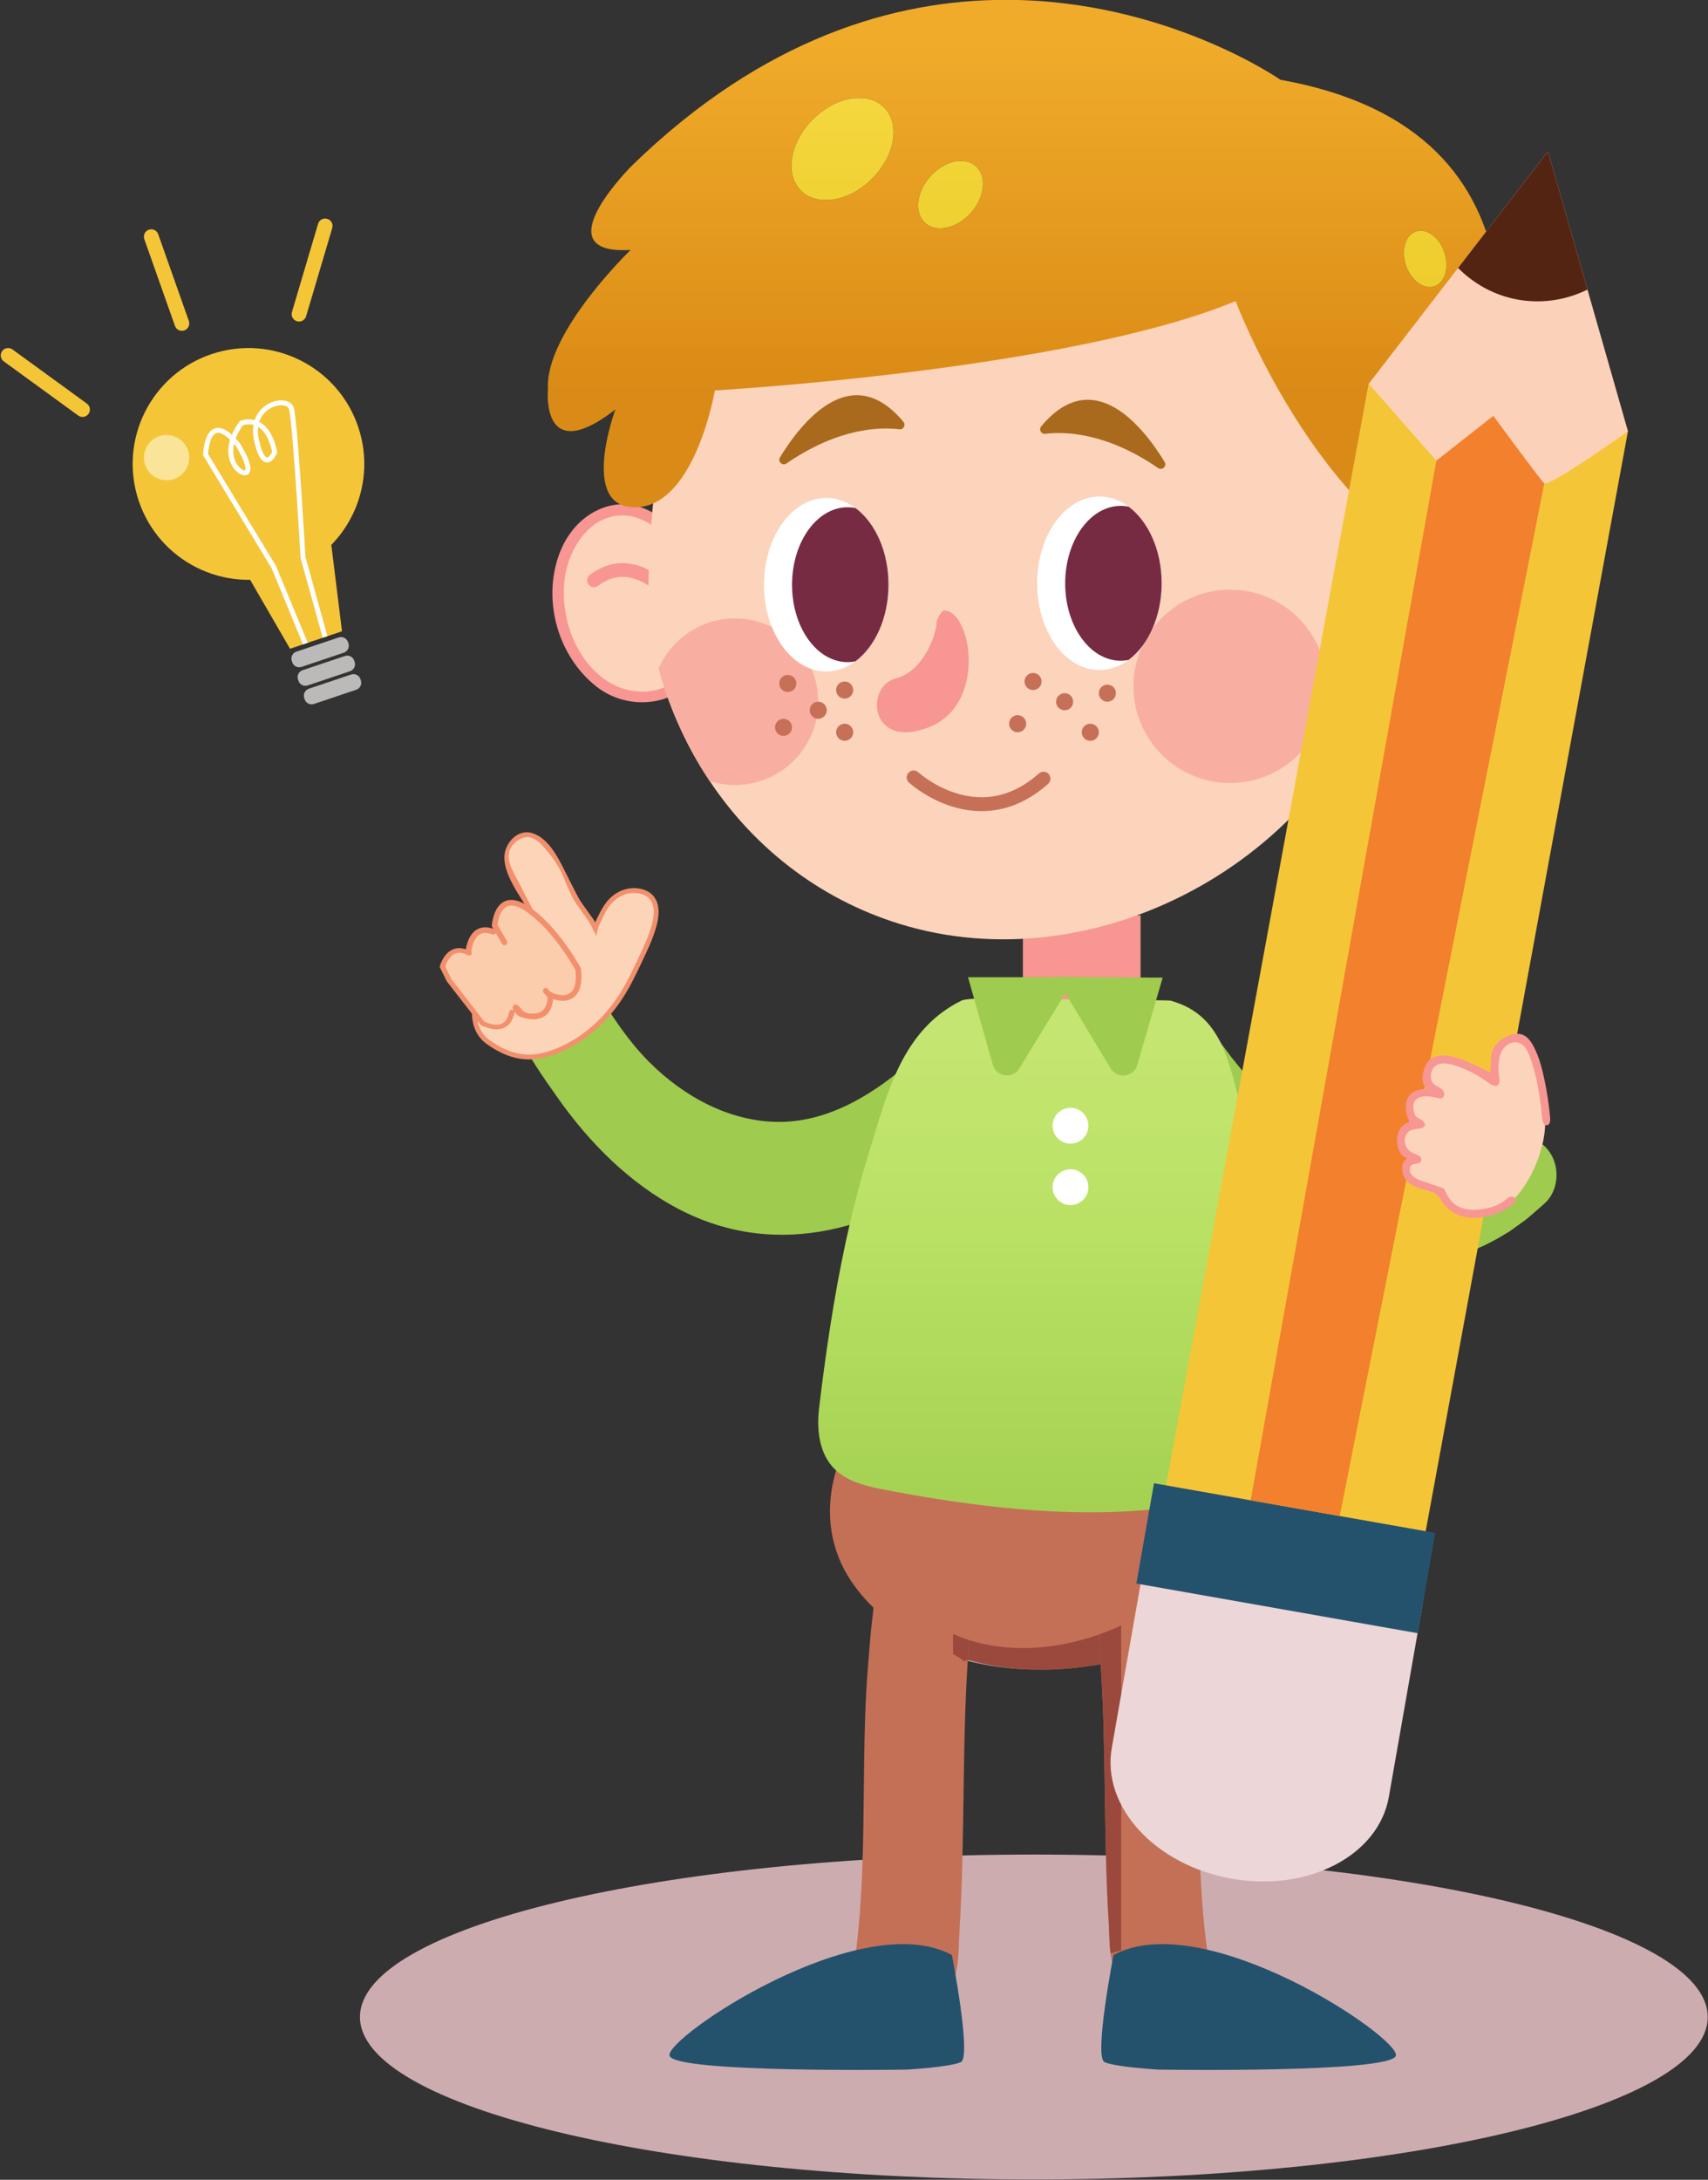 <?xml version="1.0" encoding="UTF-8"?><svg xmlns="http://www.w3.org/2000/svg" xmlns:xlink="http://www.w3.org/1999/xlink" height="451.9" preserveAspectRatio="xMidYMid meet" version="1.0" viewBox="122.8 74.1 354.3 451.9" width="354.3" zoomAndPan="magnify"><rect x="122.8" y="74.1" width="354.3" height="451.9" fill="#333333" stroke="none"/><defs><clipPath id="a"><path d="M 236 74 L 435 74 L 435 188 L 236 188 Z M 236 74"/></clipPath><clipPath id="b"><path d="M 408.652 187.125 C 408.547 184.238 408.574 181.82 408.574 181.82 C 389.473 164.141 379.109 136.523 379.109 136.523 C 344.398 150.898 271.09 155.039 271.09 155.039 C 271.09 155.039 267.062 178.754 254.898 179.262 C 254.754 179.266 254.609 179.27 254.469 179.27 C 242.922 179.27 250.453 158.984 250.453 158.984 C 246.219 162.273 243.25 163.473 241.176 163.473 C 235.566 163.473 236.469 154.707 236.469 154.707 C 235.828 143.035 253.629 125.906 253.629 125.906 C 253.059 125.945 252.523 125.961 252.023 125.961 C 236.211 125.961 253.922 108.402 253.922 108.402 C 281.156 81.91 308.527 74.066 331.41 74.066 C 364.656 74.066 388.41 90.641 388.41 90.641 C 447.887 101.246 435.707 154.988 425.695 181.586 C 424.758 181.453 423.797 181.379 422.812 181.379 C 417.637 181.379 412.566 183.574 408.652 187.125 M 417.492 121.926 C 417.086 121.926 416.684 122.004 416.297 122.172 C 414.156 123.09 413.383 126.344 414.562 129.434 C 415.527 131.969 417.512 133.605 419.371 133.605 C 419.781 133.605 420.184 133.527 420.57 133.363 C 422.707 132.441 423.484 129.191 422.305 126.102 C 421.34 123.566 419.355 121.926 417.492 121.926 M 322.148 107.461 C 320.176 107.461 317.922 108.461 316.094 110.344 C 313.059 113.469 312.344 117.84 314.492 120.109 C 315.344 121.008 316.523 121.441 317.82 121.441 C 319.793 121.441 322.047 120.441 323.875 118.559 C 326.91 115.434 327.629 111.062 325.477 108.793 C 324.625 107.895 323.445 107.461 322.148 107.461 M 301.016 94.402 C 298.102 94.402 294.773 95.742 291.957 98.324 C 286.996 102.863 285.484 109.531 288.578 113.215 C 289.918 114.805 291.895 115.578 294.109 115.578 C 297.023 115.578 300.348 114.238 303.164 111.66 C 308.125 107.117 309.637 100.449 306.543 96.77 C 305.207 95.176 303.23 94.402 301.016 94.402"/></clipPath><clipPath id="c"><path d="M 408.652 187.125 C 408.547 184.238 408.574 181.82 408.574 181.82 C 389.473 164.141 379.109 136.523 379.109 136.523 C 344.398 150.898 271.09 155.039 271.09 155.039 C 271.09 155.039 267.062 178.754 254.898 179.262 C 254.754 179.266 254.609 179.27 254.469 179.27 C 242.922 179.27 250.453 158.984 250.453 158.984 C 246.219 162.273 243.25 163.473 241.176 163.473 C 235.566 163.473 236.469 154.707 236.469 154.707 C 235.828 143.035 253.629 125.906 253.629 125.906 C 253.059 125.945 252.523 125.961 252.023 125.961 C 236.211 125.961 253.922 108.402 253.922 108.402 C 281.156 81.91 308.527 74.066 331.41 74.066 C 364.656 74.066 388.41 90.641 388.41 90.641 C 447.887 101.246 435.707 154.988 425.695 181.586 C 424.758 181.453 423.797 181.379 422.812 181.379 C 417.637 181.379 412.566 183.574 408.652 187.125 M 417.492 121.926 C 417.086 121.926 416.684 122.004 416.297 122.172 C 414.156 123.09 413.383 126.344 414.562 129.434 C 415.527 131.969 417.512 133.605 419.371 133.605 C 419.781 133.605 420.184 133.527 420.57 133.363 C 422.707 132.441 423.484 129.191 422.305 126.102 C 421.34 123.566 419.355 121.926 417.492 121.926 M 322.148 107.461 C 320.176 107.461 317.922 108.461 316.094 110.344 C 313.059 113.469 312.344 117.84 314.492 120.109 C 315.344 121.008 316.523 121.441 317.82 121.441 C 319.793 121.441 322.047 120.441 323.875 118.559 C 326.91 115.434 327.629 111.062 325.477 108.793 C 324.625 107.895 323.445 107.461 322.148 107.461 M 301.016 94.402 C 298.102 94.402 294.773 95.742 291.957 98.324 C 286.996 102.863 285.484 109.531 288.578 113.215 C 289.918 114.805 291.895 115.578 294.109 115.578 C 297.023 115.578 300.348 114.238 303.164 111.66 C 308.125 107.117 309.637 100.449 306.543 96.77 C 305.207 95.176 303.23 94.402 301.016 94.402"/></clipPath><clipPath id="e"><path d="M 286 94 L 309 94 L 309 116 L 286 116 Z M 286 94"/></clipPath><clipPath id="f"><path d="M 294.109 115.578 C 291.895 115.578 289.918 114.805 288.578 113.215 C 285.484 109.531 286.996 102.863 291.957 98.324 C 294.773 95.742 298.102 94.402 301.016 94.402 C 303.23 94.402 305.207 95.176 306.543 96.77 C 309.637 100.449 308.125 107.117 303.164 111.66 C 300.348 114.238 297.023 115.578 294.109 115.578"/></clipPath><clipPath id="g"><path d="M 294.109 115.578 C 291.895 115.578 289.918 114.805 288.578 113.215 C 285.484 109.531 286.996 102.863 291.957 98.324 C 294.773 95.742 298.102 94.402 301.016 94.402 C 303.23 94.402 305.207 95.176 306.543 96.77 C 309.637 100.449 308.125 107.117 303.164 111.66 C 300.348 114.238 297.023 115.578 294.109 115.578"/></clipPath><clipPath id="i"><path d="M 313 107 L 327 107 L 327 122 L 313 122 Z M 313 107"/></clipPath><clipPath id="j"><path d="M 317.82 121.441 C 316.523 121.441 315.344 121.008 314.492 120.109 C 312.344 117.84 313.059 113.469 316.094 110.344 C 317.922 108.461 320.176 107.461 322.148 107.461 C 323.445 107.461 324.625 107.895 325.477 108.793 C 327.629 111.062 326.91 115.434 323.875 118.559 C 322.047 120.441 319.793 121.441 317.82 121.441"/></clipPath><clipPath id="k"><path d="M 317.82 121.441 C 316.523 121.441 315.344 121.008 314.492 120.109 C 312.344 117.84 313.059 113.469 316.094 110.344 C 317.922 108.461 320.176 107.461 322.148 107.461 C 323.445 107.461 324.625 107.895 325.477 108.793 C 327.629 111.062 326.91 115.434 323.875 118.559 C 322.047 120.441 319.793 121.441 317.82 121.441"/></clipPath><clipPath id="m"><path d="M 414 121 L 423 121 L 423 134 L 414 134 Z M 414 121"/></clipPath><clipPath id="n"><path d="M 419.371 133.605 C 417.512 133.605 415.527 131.969 414.562 129.434 C 413.383 126.344 414.156 123.09 416.297 122.172 C 416.684 122.004 417.086 121.926 417.492 121.926 C 419.355 121.926 421.34 123.566 422.305 126.102 C 423.484 129.191 422.707 132.441 420.57 133.363 C 420.184 133.527 419.781 133.605 419.371 133.605"/></clipPath><clipPath id="o"><path d="M 419.371 133.605 C 417.512 133.605 415.527 131.969 414.562 129.434 C 413.383 126.344 414.156 123.09 416.297 122.172 C 416.684 122.004 417.086 121.926 417.492 121.926 C 419.355 121.926 421.34 123.566 422.305 126.102 C 423.484 129.191 422.707 132.441 420.57 133.363 C 420.184 133.527 419.781 133.605 419.371 133.605"/></clipPath><clipPath id="q"><path d="M 292 281 L 401 281 L 401 388 L 292 388 Z M 292 281"/></clipPath><clipPath id="r"><path d="M 394.777 377.457 C 368.902 391.801 334.594 388.328 306.605 383.004 C 302.773 382.273 298.711 381.387 295.977 378.703 C 292.688 375.48 292.172 370.465 292.711 365.98 C 293.375 360.441 294.113 354.898 294.969 349.375 C 296.824 337.434 299.242 325.578 302.758 313.984 C 302.887 313.539 303.023 313.109 303.16 312.668 C 306.832 300.848 309.887 287.598 322.25 281.539 C 323.883 280.738 335.617 281.172 338.07 281.227 C 341.043 281.289 365.145 281.43 365.586 281.539 C 377.566 284.816 377.734 296.492 381.344 307.293 C 382.684 311.309 383.691 315.414 384.562 319.555 C 387.016 331.141 388.465 342.973 393.578 353.816 C 394.168 355.066 394.867 356.324 395.605 357.578 C 398.27 362.164 401.316 366.746 400.496 370.918 C 400.043 373.246 398.387 375.457 394.777 377.457 Z M 394.777 377.457"/></clipPath><clipPath id="s"><path d="M 394.777 377.457 C 368.902 391.801 334.594 388.328 306.605 383.004 C 302.773 382.273 298.711 381.387 295.977 378.703 C 292.688 375.48 292.172 370.465 292.711 365.98 C 293.375 360.441 294.113 354.898 294.969 349.375 C 296.824 337.434 299.242 325.578 302.758 313.984 C 302.887 313.539 303.023 313.109 303.16 312.668 C 306.832 300.848 309.887 287.598 322.25 281.539 C 323.883 280.738 335.617 281.172 338.07 281.227 C 341.043 281.289 365.145 281.43 365.586 281.539 C 377.566 284.816 377.734 296.492 381.344 307.293 C 382.684 311.309 383.691 315.414 384.562 319.555 C 387.016 331.141 388.465 342.973 393.578 353.816 C 394.168 355.066 394.867 356.324 395.605 357.578 C 398.27 362.164 401.316 366.746 400.496 370.918 C 400.043 373.246 398.387 375.457 394.777 377.457"/></clipPath><linearGradient gradientTransform="rotate(90 131.552 203.669) scale(81.662)" gradientUnits="userSpaceOnUse" id="d" x1=".024" x2="1.408" xlink:actuate="onLoad" xlink:show="other" xlink:type="simple" xmlns:xlink="http://www.w3.org/1999/xlink" y1="0" y2="0"><stop offset="0" stop-color="#f0ab2a"/><stop offset=".063" stop-color="#f0ab2a"/><stop offset=".07" stop-color="#f0ab2a"/><stop offset=".078" stop-color="#f0ab29"/><stop offset=".094" stop-color="#f0aa29"/><stop offset=".109" stop-color="#efaa29"/><stop offset=".125" stop-color="#efa928"/><stop offset=".133" stop-color="#eea828"/><stop offset=".141" stop-color="#eea828"/><stop offset=".148" stop-color="#eda728"/><stop offset=".156" stop-color="#eda727"/><stop offset=".164" stop-color="#eda727"/><stop offset=".172" stop-color="#eda627"/><stop offset=".188" stop-color="#eca527"/><stop offset=".195" stop-color="#eca526"/><stop offset=".203" stop-color="#eca526"/><stop offset=".219" stop-color="#eca425"/><stop offset=".227" stop-color="#eba425"/><stop offset=".234" stop-color="#eba325"/><stop offset=".242" stop-color="#eba324"/><stop offset=".25" stop-color="#eaa224"/><stop offset=".266" stop-color="#eaa224"/><stop offset=".273" stop-color="#e9a123"/><stop offset=".281" stop-color="#e9a123"/><stop offset=".289" stop-color="#e9a123"/><stop offset=".297" stop-color="#e8a023"/><stop offset=".313" stop-color="#e89f22"/><stop offset=".32" stop-color="#e89f22"/><stop offset=".328" stop-color="#e79e22"/><stop offset=".344" stop-color="#e79e21"/><stop offset=".359" stop-color="#e79d21"/><stop offset=".367" stop-color="#e69c20"/><stop offset=".375" stop-color="#e69c20"/><stop offset=".391" stop-color="#e69b20"/><stop offset=".398" stop-color="#e59b20"/><stop offset=".406" stop-color="#e59a20"/><stop offset=".414" stop-color="#e59a20"/><stop offset=".422" stop-color="#e4991f"/><stop offset=".43" stop-color="#e4991f"/><stop offset=".438" stop-color="#e4991e"/><stop offset=".445" stop-color="#e4981e"/><stop offset=".453" stop-color="#e3981e"/><stop offset=".461" stop-color="#e3971e"/><stop offset=".469" stop-color="#e3971d"/><stop offset=".477" stop-color="#e3971d"/><stop offset=".484" stop-color="#e3961d"/><stop offset=".492" stop-color="#e3961c"/><stop offset=".5" stop-color="#e2961c"/><stop offset=".508" stop-color="#e2961c"/><stop offset=".516" stop-color="#e2951b"/><stop offset=".531" stop-color="#e2951b"/><stop offset=".539" stop-color="#e1941b"/><stop offset=".547" stop-color="#e1931b"/><stop offset=".563" stop-color="#e0931a"/><stop offset=".57" stop-color="#e0921a"/><stop offset=".578" stop-color="#e0921a"/><stop offset=".594" stop-color="#df9119"/><stop offset=".602" stop-color="#df9119"/><stop offset=".609" stop-color="#df9018"/><stop offset=".617" stop-color="#de9018"/><stop offset=".625" stop-color="#de9018"/><stop offset=".633" stop-color="#dd8f17"/><stop offset=".641" stop-color="#dd8e17"/><stop offset=".648" stop-color="#dc8d17"/><stop offset=".656" stop-color="#dc8d17"/><stop offset=".672" stop-color="#db8d17"/><stop offset=".68" stop-color="#db8c17"/><stop offset=".688" stop-color="#db8c17"/><stop offset=".703" stop-color="#db8b17"/><stop offset=".719" stop-color="#da8b17"/><stop offset=".75" stop-color="#da8b17"/><stop offset="1" stop-color="#da8b17"/></linearGradient><linearGradient gradientTransform="rotate(90 131.552 203.669) scale(81.662)" gradientUnits="userSpaceOnUse" id="h" x1=".273" x2=".532" xlink:actuate="onLoad" xlink:show="other" xlink:type="simple" xmlns:xlink="http://www.w3.org/1999/xlink" y1="0" y2="0"><stop offset="0" stop-color="#f4d73e"/><stop offset=".063" stop-color="#f4d73d"/><stop offset=".125" stop-color="#f4d63d"/><stop offset=".141" stop-color="#f3d63c"/><stop offset=".156" stop-color="#f3d63c"/><stop offset=".188" stop-color="#f3d63b"/><stop offset=".25" stop-color="#f3d63b"/><stop offset=".313" stop-color="#f3d63b"/><stop offset=".328" stop-color="#f3d53b"/><stop offset=".344" stop-color="#f3d53a"/><stop offset=".375" stop-color="#f3d43a"/><stop offset=".391" stop-color="#f3d43a"/><stop offset=".406" stop-color="#f3d43a"/><stop offset=".438" stop-color="#f3d439"/><stop offset=".5" stop-color="#f2d439"/><stop offset=".531" stop-color="#f2d439"/><stop offset=".547" stop-color="#f2d439"/><stop offset=".563" stop-color="#f2d439"/><stop offset=".625" stop-color="#f2d338"/><stop offset=".656" stop-color="#f2d338"/><stop offset=".672" stop-color="#f2d337"/><stop offset=".688" stop-color="#f2d336"/><stop offset=".75" stop-color="#f2d335"/><stop offset=".766" stop-color="#f2d335"/><stop offset=".781" stop-color="#f1d335"/><stop offset=".813" stop-color="#f1d235"/><stop offset=".828" stop-color="#f1d235"/><stop offset=".844" stop-color="#f0d235"/><stop offset=".875" stop-color="#f0d234"/><stop offset=".938" stop-color="#f0d233"/><stop offset=".953" stop-color="#f0d233"/><stop offset=".969" stop-color="#f0d232"/><stop offset=".984" stop-color="#f0d232"/><stop offset="1" stop-color="#f0d132"/></linearGradient><linearGradient gradientTransform="rotate(90 131.552 203.669) scale(81.662)" gradientUnits="userSpaceOnUse" id="l" x1=".433" x2=".604" xlink:actuate="onLoad" xlink:show="other" xlink:type="simple" xmlns:xlink="http://www.w3.org/1999/xlink" y1="0" y2="0"><stop offset="0" stop-color="#f2d338"/><stop offset=".063" stop-color="#f2d338"/><stop offset=".078" stop-color="#f2d337"/><stop offset=".094" stop-color="#f2d336"/><stop offset=".125" stop-color="#f2d336"/><stop offset=".188" stop-color="#f2d335"/><stop offset=".219" stop-color="#f2d335"/><stop offset=".25" stop-color="#f1d335"/><stop offset=".313" stop-color="#f1d235"/><stop offset=".344" stop-color="#f0d235"/><stop offset=".375" stop-color="#f0d234"/><stop offset=".438" stop-color="#f0d234"/><stop offset=".469" stop-color="#f0d234"/><stop offset=".5" stop-color="#f0d233"/><stop offset=".563" stop-color="#f0d232"/><stop offset=".594" stop-color="#f0d132"/><stop offset=".625" stop-color="#f1d132"/><stop offset=".688" stop-color="#f1d032"/><stop offset=".719" stop-color="#f0d132"/><stop offset=".75" stop-color="#f0d132"/><stop offset=".875" stop-color="#efd132"/><stop offset=".906" stop-color="#efd032"/><stop offset=".938" stop-color="#f0d032"/><stop offset=".953" stop-color="#f0cf32"/><stop offset=".969" stop-color="#f0cf31"/><stop offset=".984" stop-color="#f0cf31"/><stop offset="1" stop-color="#f0cf30"/></linearGradient><linearGradient gradientTransform="rotate(90 131.552 203.669) scale(81.662)" gradientUnits="userSpaceOnUse" id="p" x1=".61" x2=".753" xlink:actuate="onLoad" xlink:show="other" xlink:type="simple" xmlns:xlink="http://www.w3.org/1999/xlink" y1="0" y2="0"><stop offset="0" stop-color="#f0cf30"/><stop offset=".125" stop-color="#f0cf30"/><stop offset=".25" stop-color="#efcf2f"/><stop offset=".375" stop-color="#efce2f"/><stop offset=".5" stop-color="#efce2e"/><stop offset=".625" stop-color="#efce2e"/><stop offset=".75" stop-color="#efce2e"/><stop offset=".813" stop-color="#eecd2e"/><stop offset=".844" stop-color="#edcd2e"/><stop offset=".875" stop-color="#edcd2e"/><stop offset=".906" stop-color="#edcd2d"/><stop offset=".938" stop-color="#edcd2d"/><stop offset="1" stop-color="#edcd2c"/></linearGradient><linearGradient gradientTransform="rotate(90 36.226 310.354) scale(132.083)" gradientUnits="userSpaceOnUse" id="t" x1=".05" x2=".891" xlink:actuate="onLoad" xlink:show="other" xlink:type="simple" xmlns:xlink="http://www.w3.org/1999/xlink" y1="0" y2="0"><stop offset="0" stop-color="#c4e571"/><stop offset=".063" stop-color="#c4e571"/><stop offset=".094" stop-color="#c4e571"/><stop offset=".109" stop-color="#c4e570"/><stop offset=".125" stop-color="#c3e570"/><stop offset=".141" stop-color="#c3e570"/><stop offset=".156" stop-color="#c2e46f"/><stop offset=".172" stop-color="#c2e46e"/><stop offset=".188" stop-color="#c1e46d"/><stop offset=".203" stop-color="#c1e46d"/><stop offset=".219" stop-color="#c0e46c"/><stop offset=".234" stop-color="#c0e46c"/><stop offset=".25" stop-color="#bfe36b"/><stop offset=".266" stop-color="#bee36b"/><stop offset=".281" stop-color="#bee36a"/><stop offset=".297" stop-color="#bee369"/><stop offset=".313" stop-color="#bde368"/><stop offset=".344" stop-color="#bce267"/><stop offset=".359" stop-color="#bce267"/><stop offset=".375" stop-color="#bbe266"/><stop offset=".391" stop-color="#bbe265"/><stop offset=".406" stop-color="#bae165"/><stop offset=".422" stop-color="#bae164"/><stop offset=".438" stop-color="#b9e164"/><stop offset=".453" stop-color="#b9e163"/><stop offset=".469" stop-color="#b8e163"/><stop offset=".484" stop-color="#b7e062"/><stop offset=".5" stop-color="#b6e062"/><stop offset=".516" stop-color="#b6df61"/><stop offset=".531" stop-color="#b5df61"/><stop offset=".539" stop-color="#b4de60"/><stop offset=".547" stop-color="#b4de5f"/><stop offset=".563" stop-color="#b3dd5f"/><stop offset=".578" stop-color="#b2dd5e"/><stop offset=".594" stop-color="#b1dc5e"/><stop offset=".609" stop-color="#b1dc5e"/><stop offset=".625" stop-color="#b0db5d"/><stop offset=".641" stop-color="#b0db5c"/><stop offset=".656" stop-color="#b0db5b"/><stop offset=".688" stop-color="#afda5b"/><stop offset=".703" stop-color="#aed95a"/><stop offset=".719" stop-color="#add95a"/><stop offset=".734" stop-color="#add859"/><stop offset=".75" stop-color="#acd859"/><stop offset=".766" stop-color="#acd758"/><stop offset=".781" stop-color="#abd758"/><stop offset=".797" stop-color="#abd657"/><stop offset=".813" stop-color="#aad657"/><stop offset=".828" stop-color="#aad557"/><stop offset=".844" stop-color="#a9d556"/><stop offset=".859" stop-color="#a8d456"/><stop offset=".875" stop-color="#a7d455"/><stop offset=".891" stop-color="#a7d355"/><stop offset=".906" stop-color="#a7d354"/><stop offset=".922" stop-color="#a6d254"/><stop offset=".938" stop-color="#a6d253"/><stop offset=".953" stop-color="#a5d153"/><stop offset=".969" stop-color="#a4d153"/><stop offset=".984" stop-color="#a4d052"/><stop offset="1" stop-color="#a3d051"/></linearGradient></defs><g><g><path d="M 477.043 492.254 C 477.043 510.855 414.457 525.934 337.258 525.934 C 260.055 525.934 197.469 510.855 197.469 492.254 C 197.469 473.656 260.055 458.578 337.258 458.578 C 414.457 458.578 477.043 473.656 477.043 492.254" fill="#cdacb0"/></g><g><path d="M 264.594 188.23 C 260.488 182.461 255.367 178.535 249.402 180.086 C 241.086 182.254 236.574 192.59 239.332 203.176 C 242.09 213.762 251.066 220.586 259.383 218.422 C 262.777 217.535 265.535 215.293 267.426 212.227 L 264.594 188.23" fill="#fcd3bb"/></g><g><path d="M 263.633 188.91 C 260.977 185.172 257.234 181.164 252.32 180.953 C 245.77 180.676 241.422 186.789 240.199 192.566 C 238.445 200.84 241.832 211.254 249.355 215.672 C 252.488 217.508 256.449 218.031 259.91 216.879 C 261.629 216.309 263.316 215.297 264.477 213.887 C 265.176 213.035 266.578 210.32 268.043 211.223 C 268.598 211.566 268.77 212.293 268.43 212.848 C 263.723 220.477 253.324 221.84 246.438 216.367 C 238.551 210.102 235.371 198.77 238.691 189.281 C 240.223 184.91 243.293 181.156 247.684 179.457 C 252.141 177.73 256.637 178.863 260.293 181.789 C 262.223 183.336 263.969 185.316 265.555 187.547 C 265.934 188.074 265.809 188.812 265.277 189.188 C 264.746 189.566 264.012 189.441 263.633 188.91" fill="#f79692"/></g><g><path d="M 265.41 204.246 L 265.406 204.242 C 265.324 204.098 263.324 200.734 260.316 197.871 C 258.816 196.438 257.074 195.141 255.258 194.395 C 254.352 194.02 253.43 193.781 252.496 193.711 C 251.566 193.645 250.625 193.738 249.648 194.051 C 248.754 194.34 247.82 194.812 246.852 195.539 C 246.227 196.008 245.34 195.879 244.871 195.254 C 244.402 194.629 244.531 193.742 245.156 193.273 C 246.348 192.379 247.566 191.746 248.781 191.355 C 250.133 190.922 251.48 190.789 252.773 190.895 C 255.031 191.082 257.098 191.969 258.906 193.141 C 261.629 194.898 263.828 197.305 265.387 199.273 C 266.938 201.246 267.836 202.785 267.859 202.824 C 268.25 203.504 268.02 204.367 267.344 204.762 C 266.668 205.152 265.805 204.922 265.41 204.246" fill="#f79692"/></g><g><path d="M 231.816 271.867 C 237.289 267.441 242.234 272.617 245.414 277.766 C 249.078 283.691 252.738 289.543 257.48 294.285 C 264.816 301.625 274.262 306.566 284.082 306.688 C 294.609 306.816 304.387 300.895 312.777 293.23 C 312.898 293.117 313.059 292.98 313.184 292.871 C 318.051 288.836 324.559 290.27 327.715 296.07 C 330.875 301.871 329.488 309.848 324.621 313.883 L 324.586 313.914 C 306.301 329.207 283.984 335.418 263.586 324.758 C 253.688 319.586 245.129 311.234 238.219 301.305 C 233.629 294.711 222.145 279.691 231.816 271.867" fill="#9fcb4e"/></g><g><path d="M 375.27 289.184 C 375.348 289.324 375.625 289.727 375.836 290.027 L 376.539 291.02 C 377.027 291.688 377.531 292.355 378.043 293.02 C 379.082 294.348 380.141 295.672 381.246 296.941 C 383.445 299.504 385.758 301.938 388.156 304.188 C 392.953 308.676 398.109 312.512 403.477 315.066 C 406.16 316.328 408.887 317.281 411.625 317.867 C 414.367 318.465 417.109 318.547 419.828 318.297 C 425.277 317.82 430.574 315.305 435.488 311.531 L 435.824 311.273 C 438.734 309.039 442.672 310.047 444.613 313.527 C 446.484 316.871 445.816 321.293 443.18 323.613 L 440.887 325.621 L 439.734 326.621 C 439.344 326.945 438.922 327.227 438.516 327.531 L 436.039 329.316 C 435.18 329.859 434.297 330.359 433.418 330.879 C 429.879 332.859 426.059 334.422 422.086 335.188 C 418.129 335.992 414.051 336.258 410.062 335.824 C 406.078 335.406 402.176 334.461 398.426 333.121 C 390.926 330.41 384.105 326.184 377.836 321.293 C 374.699 318.832 371.703 316.184 368.824 313.359 C 367.379 311.957 365.977 310.484 364.582 308.984 C 363.891 308.227 363.199 307.453 362.512 306.66 L 361.477 305.438 C 361.113 304.992 360.82 304.648 360.344 304.023 L 359.73 303.223 C 356.035 298.391 356.309 291.004 360.336 286.723 C 364.363 282.445 370.625 282.898 374.32 287.734 C 374.656 288.176 374.996 288.699 375.27 289.184" fill="#9fcb4e"/></g><g><path d="M 384.652 384.75 C 384.766 394.645 379.578 404.465 370.707 410.809 L 370.656 410.844 L 370.527 410.938 C 370.172 411.188 369.801 411.438 369.434 411.688 C 358.285 419.238 342.629 421.574 329.719 419.543 C 318.543 417.785 306.332 412.184 299.41 401.965 C 290.406 388.668 296.098 371.496 307.363 362.562 C 316.176 355.574 327.984 352.094 338.801 351.781 C 351.609 351.41 365.535 354.996 375.449 364.418 C 381.711 370.371 384.574 377.578 384.652 384.75" fill="#c47056"/></g><g><path d="M 300.129 481.734 C 302.113 484.129 317.949 488.941 318.398 488.438 C 322.078 484.305 321.535 479.012 321.84 474.168 C 323.031 455.02 322.301 435.168 323.688 416.312 C 323.906 413.309 324.074 410.238 324.184 408.379 C 324.367 405.117 324.332 404.473 324.41 401.738 C 318.602 401.672 313.191 401.457 307.184 401.316 C 306.801 401.309 304.602 401.293 303.961 401.211 C 304.562 405.582 303.691 408.98 303.312 413.895 C 303.129 416.281 302.723 420.746 302.527 424.133 C 301.457 443.047 302.758 462.723 299.949 481.629 L 300.129 481.734" fill="#c47056"/></g><g><path d="M 320.258 479.395 C 320.258 479.395 324.383 500.578 322.113 501.609 C 319.848 502.645 310.902 503.16 310.902 503.16 C 310.902 503.16 262.668 503.93 261.684 500.27 C 260.703 496.613 301.258 469.234 320.258 479.395" fill="#24526d"/></g><g><path d="M 373.367 479.441 C 370.727 461.66 371.949 443.152 370.941 425.363 C 370.762 422.176 370.379 417.977 370.203 415.734 C 369.848 411.109 369.027 407.914 369.594 403.801 C 368.992 403.879 366.926 403.895 366.562 403.902 C 360.914 404.035 355.824 404.234 350.359 404.301 C 350.434 406.871 350.398 407.477 350.574 410.543 C 350.676 412.293 350.832 415.184 351.039 418.008 C 352.348 435.742 351.656 454.414 352.777 472.426 C 353.062 476.98 352.551 481.961 356.016 485.848 C 356.438 486.32 371.332 481.793 373.199 479.543 L 373.367 479.441" fill="#c47056"/></g><g><path d="M 353.785 479.395 C 353.785 479.395 349.66 500.578 351.93 501.609 C 354.195 502.645 363.145 503.16 363.145 503.16 C 363.145 503.16 411.375 503.93 412.359 500.27 C 413.34 496.613 372.785 469.234 353.785 479.395" fill="#24526d"/></g><g><path d="M 352.219 458.77 C 352.211 458.77 352.219 458.77 352.215 458.77 C 351.883 445.477 352 432.047 351.105 419.098 C 349.102 419.469 347.078 419.746 345.055 419.938 C 347.082 419.738 349.109 419.441 351.113 419.039 C 352.012 432.008 351.887 445.457 352.219 458.77 M 338.586 420.242 C 335.551 420.242 332.57 420.039 329.723 419.641 C 327.684 419.352 325.609 418.945 323.539 418.418 C 323.547 418.344 323.551 418.27 323.555 418.195 C 325.617 418.777 327.688 419.223 329.719 419.543 C 332.613 419.996 335.645 420.234 338.734 420.238 C 338.684 420.238 338.637 420.242 338.586 420.242" fill="#cdacb0"/></g><g><path d="M 352.781 472.457 C 352.781 472.445 352.777 472.438 352.777 472.426 C 352.496 467.906 352.328 463.348 352.215 458.77 C 352.219 458.77 352.211 458.77 352.219 458.77 C 352.328 463.348 352.496 467.906 352.777 472.426 C 352.777 472.438 352.781 472.445 352.781 472.457" fill="#a1747b"/></g><g><path d="M 338.734 420.238 C 335.645 420.234 332.613 419.996 329.719 419.543 C 327.688 419.223 325.617 418.777 323.555 418.195 C 323.598 417.566 323.641 416.938 323.688 416.312 C 323.742 415.578 323.793 414.84 323.84 414.117 C 327.367 415.242 331.129 415.77 334.961 415.77 C 340.227 415.77 345.621 414.777 350.715 412.977 C 350.801 414.488 350.91 416.262 351.039 418.008 C 351.066 418.352 351.09 418.695 351.113 419.039 C 349.109 419.441 347.082 419.738 345.055 419.938 C 342.938 420.137 340.824 420.234 338.734 420.238" fill="#9b493d"/></g><g><path d="M 322.965 418.641 C 322.238 418.031 321.43 417.5 320.531 417.062 C 320.5 416.383 320.477 415.699 320.48 415.016 C 320.473 414.289 320.492 413.562 320.508 412.836 C 321.59 413.328 322.703 413.754 323.84 414.117 C 323.793 414.84 323.742 415.578 323.688 416.312 C 323.641 416.938 323.598 417.566 323.555 418.195 C 323.551 418.27 323.547 418.344 323.539 418.418 C 323.355 418.371 323.172 418.324 322.988 418.277 C 322.98 418.398 322.973 418.52 322.965 418.641" fill="#9b493d"/></g><g><path d="M 353.168 479.059 C 352.879 476.871 352.914 474.617 352.781 472.457 C 352.781 472.445 352.777 472.438 352.777 472.426 C 352.496 467.906 352.328 463.348 352.219 458.77 C 351.887 445.457 352.012 432.008 351.113 419.039 C 351.09 418.695 351.066 418.352 351.039 418.008 C 350.91 416.262 350.801 414.488 350.715 412.977 C 352.309 412.414 353.871 411.77 355.395 411.055 C 355.391 411.23 355.367 411.398 355.367 411.578 L 355.367 478.469 C 354.637 478.656 353.902 478.848 353.168 479.059" fill="#9b493d"/></g><g><path d="M 359.398 284.73 L 334.988 284.73 L 334.988 263.863 L 359.398 263.863 L 359.398 284.73" fill="#f79692"/></g><g><path d="M 411.176 208.598 C 399.152 251.574 351.777 277.516 311.25 266.176 C 293.809 261.285 279.582 250.348 270.02 236.027 C 267.418 232.145 265.156 228.008 263.281 223.672 C 261.738 220.141 260.445 216.473 259.414 212.711 C 258.801 210.438 258.273 208.125 257.844 205.785 C 256.836 200.27 257.023 181.223 260.391 163.918 C 260.441 163.707 260.48 163.504 260.52 163.301 C 265.062 140.383 284.879 123.664 308.23 122.836 L 337.078 121.258 C 354.129 120.656 372.285 125.598 386.105 135.852 C 403.301 148.629 414.023 174.828 413.074 196.23 C 412.887 200.449 412.301 204.609 411.176 208.598" fill="#fcd3bb"/></g><g><path d="M 318.488 200.664 C 318.488 200.664 317.094 201.992 317.074 203.371 C 317.055 204.758 314.941 213.082 308.574 214.766 C 302.211 216.449 303.184 229.648 315.473 224.871 C 327.762 220.094 324.223 200.344 318.488 200.664" fill="#f79692"/></g><g><path d="M 397.809 219.23 C 396.238 230.188 386.086 237.801 375.125 236.23 C 364.168 234.664 356.555 224.508 358.121 213.551 C 359.691 202.59 369.848 194.98 380.805 196.547 C 391.766 198.117 399.375 208.27 397.809 219.23" fill="#f8afa1"/></g><g><path d="M 292.352 222.023 C 291 231.465 282.254 238.02 272.812 236.668 C 271.848 236.531 270.918 236.312 270.02 236.027 C 267.418 232.145 265.156 228.008 263.281 223.672 C 261.738 220.141 260.445 216.473 259.414 212.711 C 262.43 205.73 269.82 201.355 277.703 202.484 C 287.148 203.836 293.703 212.578 292.352 222.023" fill="#f8afa1"/></g><g><path d="M 311.344 236.328 C 311.375 236.355 311.824 236.77 312.625 237.363 C 314.508 238.762 318.324 241.199 323.277 242.004 C 325.754 242.406 328.512 242.383 331.398 241.586 C 334.281 240.793 337.277 239.223 340.219 236.605 C 340.812 236.078 340.867 235.172 340.34 234.574 C 339.812 233.984 338.902 233.93 338.309 234.457 C 335.656 236.809 333.074 238.137 330.633 238.812 C 326.973 239.824 323.566 239.367 320.707 238.41 C 317.855 237.453 315.586 235.984 314.344 235.059 C 313.988 234.793 313.719 234.574 313.539 234.426 L 313.344 234.258 L 313.301 234.219 L 313.289 234.211 C 312.707 233.672 311.797 233.711 311.258 234.297 C 310.723 234.879 310.758 235.789 311.344 236.328" fill="#c67057"/></g><g><path d="M 307.105 195.328 C 307.098 202.215 304.312 208.191 300.227 211.215 C 298.422 212.551 296.363 213.301 294.176 213.301 C 287.047 213.293 281.273 205.234 281.281 195.301 C 281.293 185.367 287.082 177.32 294.211 177.328 C 296.395 177.332 298.449 178.09 300.25 179.418 C 304.336 182.441 307.113 188.43 307.105 195.328" fill="#fff"/></g><g><path d="M 307.105 195.328 C 307.098 202.215 304.312 208.191 300.227 211.215 C 299.699 211.316 299.156 211.371 298.609 211.371 C 292.242 211.367 287.09 204.172 287.098 195.309 C 287.109 186.438 292.277 179.254 298.641 179.262 C 299.188 179.262 299.723 179.316 300.25 179.418 C 304.336 182.441 307.113 188.43 307.105 195.328" fill="#762b43"/></g><g><path d="M 363.766 195.039 C 363.758 201.926 360.969 207.902 356.887 210.922 C 355.078 212.258 353.02 213.012 350.832 213.012 C 343.703 213.004 337.93 204.941 337.941 195.012 C 337.949 185.074 343.738 177.031 350.867 177.039 C 353.051 177.043 355.109 177.797 356.906 179.129 C 360.992 182.152 363.77 188.141 363.766 195.039" fill="#fff"/></g><g><path d="M 363.766 195.039 C 363.758 201.926 360.969 207.902 356.887 210.922 C 356.359 211.027 355.816 211.082 355.266 211.082 C 348.902 211.074 343.746 203.883 343.758 195.02 C 343.766 186.148 348.934 178.965 355.297 178.973 C 355.848 178.973 356.379 179.027 356.906 179.129 C 360.992 182.152 363.77 188.141 363.766 195.039" fill="#762b43"/></g><g><path d="M 339.609 164.035 C 343.578 163.547 352.219 163.699 363.031 171.129 C 363.879 171.711 364.914 170.738 364.379 169.863 C 360.043 162.754 349.668 149.434 338.781 162.488 C 338.234 163.141 338.762 164.141 339.609 164.035" fill="#a96a1d"/></g><g><path d="M 309.367 163.094 C 305.395 162.602 296.758 162.758 285.941 170.184 C 285.098 170.766 284.062 169.797 284.594 168.922 C 288.93 161.812 299.305 148.488 310.195 161.543 C 310.738 162.199 310.215 163.195 309.367 163.094" fill="#a96a1d"/></g><g><path d="M 338.867 215.387 C 338.867 216.363 338.074 217.16 337.094 217.16 C 336.117 217.16 335.324 216.363 335.324 215.387 C 335.324 214.41 336.117 213.617 337.094 213.617 C 338.074 213.617 338.867 214.41 338.867 215.387" fill="#c67057"/></g><g><path d="M 335.668 224.137 C 335.668 225.113 334.875 225.906 333.895 225.906 C 332.918 225.906 332.125 225.113 332.125 224.137 C 332.125 223.156 332.918 222.363 333.895 222.363 C 334.875 222.363 335.668 223.156 335.668 224.137" fill="#c67057"/></g><g><path d="M 294.301 221.348 C 294.301 222.324 293.508 223.117 292.527 223.117 C 291.551 223.117 290.758 222.324 290.758 221.348 C 290.758 220.367 291.551 219.574 292.527 219.574 C 293.508 219.574 294.301 220.367 294.301 221.348" fill="#c67057"/></g><g><path d="M 287.098 224.891 C 287.098 225.867 286.305 226.66 285.328 226.66 C 284.348 226.66 283.555 225.867 283.555 224.891 C 283.555 223.91 284.348 223.117 285.328 223.117 C 286.305 223.117 287.098 223.91 287.098 224.891" fill="#c67057"/></g><g><path d="M 299.781 225.906 C 299.781 226.887 298.988 227.68 298.012 227.68 C 297.031 227.68 296.238 226.887 296.238 225.906 C 296.238 224.93 297.031 224.137 298.012 224.137 C 298.988 224.137 299.781 224.93 299.781 225.906" fill="#c67057"/></g><g><path d="M 350.734 225.906 C 350.734 226.887 349.941 227.68 348.965 227.68 C 347.984 227.68 347.191 226.887 347.191 225.906 C 347.191 224.93 347.984 224.137 348.965 224.137 C 349.941 224.137 350.734 224.93 350.734 225.906" fill="#c67057"/></g><g><path d="M 354.277 217.805 C 354.277 218.781 353.484 219.574 352.508 219.574 C 351.527 219.574 350.734 218.781 350.734 217.805 C 350.734 216.824 351.527 216.031 352.508 216.031 C 353.484 216.031 354.277 216.824 354.277 217.805" fill="#c67057"/></g><g><path d="M 345.41 219.574 C 345.41 220.555 344.617 221.348 343.641 221.348 C 342.66 221.348 341.867 220.555 341.867 219.574 C 341.867 218.598 342.66 217.805 343.641 217.805 C 344.617 217.805 345.41 218.598 345.41 219.574" fill="#c67057"/></g><g><path d="M 287.992 215.793 C 287.992 216.773 287.199 217.566 286.219 217.566 C 285.242 217.566 284.449 216.773 284.449 215.793 C 284.449 214.816 285.242 214.023 286.219 214.023 C 287.199 214.023 287.992 214.816 287.992 215.793" fill="#c67057"/></g><g><path d="M 299.781 217.16 C 299.781 218.137 298.988 218.93 298.012 218.93 C 297.031 218.93 296.238 218.137 296.238 217.16 C 296.238 216.18 297.031 215.387 298.012 215.387 C 298.988 215.387 299.781 216.18 299.781 217.16" fill="#c67057"/></g><g clip-path="url(#a)"><g clip-path="url(#b)"><g clip-path="url(#c)"><path d="M 447.887 74.066 L 235.566 74.066 L 235.566 187.125 L 447.887 187.125 Z M 447.887 74.066" fill="url(#d)"/></g></g></g><g clip-path="url(#e)"><g clip-path="url(#f)"><g clip-path="url(#g)"><path d="M 309.637 94.402 L 285.484 94.402 L 285.484 115.578 L 309.637 115.578 Z M 309.637 94.402" fill="url(#h)"/></g></g></g><g clip-path="url(#i)"><g clip-path="url(#j)"><g clip-path="url(#k)"><path d="M 327.629 107.461 L 312.344 107.461 L 312.344 121.441 L 327.629 121.441 Z M 327.629 107.461" fill="url(#l)"/></g></g></g><g clip-path="url(#m)"><g clip-path="url(#n)"><g clip-path="url(#o)"><path d="M 423.484 121.926 L 413.383 121.926 L 413.383 133.605 L 423.484 133.605 Z M 423.484 121.926" fill="url(#p)"/></g></g></g><g clip-path="url(#q)"><g clip-path="url(#r)"><g clip-path="url(#s)"><path d="M 401.316 280.738 L 292.172 280.738 L 292.172 391.801 L 401.316 391.801 Z M 401.316 280.738" fill="url(#t)"/></g></g></g><g><path d="M 363.98 276.785 L 341.777 276.629 L 353.199 295.625 C 354.535 297.848 357.961 297.426 358.684 294.949 L 363.98 276.785" fill="#9fcb4e"/></g><g><path d="M 323.605 276.695 L 345.805 276.695 L 334.238 295.613 C 332.887 297.824 329.465 297.379 328.762 294.895 L 323.605 276.695" fill="#9fcb4e"/></g><g><path d="M 257.059 265.613 C 256.375 268.891 254.727 272.164 253.219 275.031 C 251.492 278.309 249.438 281.441 246.961 284.203 C 242.379 289.301 235.863 293.211 228.844 291.07 L 228.805 291.059 C 226.742 290.422 224.824 289.16 223.664 287.34 C 220.801 282.828 224.301 276.871 227.203 273.297 C 228.316 271.926 229.566 270.664 230.91 269.52 C 231.938 268.645 233.762 267.836 234.535 266.766 C 234.93 266.227 234.574 266.16 234.82 265.625 C 234.695 265.895 234.574 266.16 234.453 266.426 C 234.645 265.793 235.141 265.254 235.762 265.016 C 235.34 265.18 231.238 257.102 230.949 256.461 C 230.199 254.809 229.18 252.652 229.453 250.777 C 229.797 248.438 232.414 248.121 234.145 249.449 C 235.828 250.746 236.918 252.852 237.922 254.672 C 240.113 258.645 242.281 262.586 244.551 266.52 C 245.047 267.379 246.02 269.996 247.438 268.273 C 247.562 268.121 247.605 267.922 247.645 267.73 C 248.336 264.547 250.527 260.223 254.305 260.227 C 255.363 260.227 256.629 260.539 257.109 261.586 C 257.387 262.195 257.402 262.891 257.352 263.559 C 257.305 264.242 257.203 264.926 257.059 265.613 Z M 258.441 259.969 C 257.602 258.906 256.363 258.441 255.219 258.285 C 254.906 258.242 254.605 258.227 254.305 258.227 C 253.121 258.223 252.012 258.531 251.035 259.059 L 251.508 259.938 L 251.035 259.059 C 248.512 260.414 247.434 262.867 246.262 265.328 C 246.332 265.18 243.395 261.281 243.117 260.793 C 242.16 259.102 241.324 257.348 240.445 255.617 C 238.871 252.523 236.938 248.129 233.398 246.879 C 230.117 245.715 227.199 249.141 227.43 252.246 C 227.699 255.898 230.402 259.461 232.215 262.5 C 232.609 263.16 233.023 263.848 233.062 264.617 C 233.141 266.324 229.59 268.152 228.438 269.223 C 226.473 271.039 224.73 273.094 223.387 275.414 C 223.258 275.637 223.137 275.859 223.016 276.082 C 221.855 278.23 221.098 280.371 220.82 282.398 C 220.742 282.961 220.703 283.512 220.703 284.051 C 220.703 285.363 220.938 286.617 221.453 287.738 C 221.973 288.859 222.773 289.844 223.84 290.594 C 226.199 292.262 229.098 293.734 232.559 293.734 C 233.543 293.734 234.566 293.613 235.625 293.352 C 240.098 292.234 244.102 289.754 247.355 286.621 C 248.992 285.047 250.457 283.289 251.719 281.398 C 253.332 278.984 254.602 276.402 255.797 273.844 C 256.945 271.391 258.199 268.902 258.961 266.137 C 259.199 265.273 259.414 264.242 259.414 263.168 C 259.414 262.094 259.191 260.938 258.441 259.969" fill="#f2906d"/></g><g><path d="M 251.508 259.938 C 250.074 260.707 248.926 262.027 248.219 263.562 C 247.57 264.965 246.328 266.984 246.582 268.555 C 246.469 267.859 246.035 267.297 245.754 266.668 C 244.887 264.742 243.453 263.164 242.301 261.41 C 241.121 259.617 240.402 257.586 239.547 255.633 C 238.699 253.695 237.625 252.094 236.258 250.484 C 235.273 249.324 234.047 247.828 232.426 247.664 C 230.797 247.5 228.957 248.988 228.48 250.492 C 227.727 252.863 229.742 255.625 230.746 257.66 C 232.062 260.324 233.465 262.938 234.891 265.543 C 234.699 265.195 231.637 267.672 231.363 267.891 C 228.535 270.156 226.074 272.766 224.254 275.914 C 224.129 276.129 224.012 276.344 223.895 276.559 C 222.781 278.617 222.066 280.656 221.809 282.535 C 221.395 285.586 222.18 288.199 224.418 289.777 C 227.344 291.844 230.961 293.484 235.387 292.379 C 239.652 291.316 243.512 288.934 246.66 285.902 C 248.246 284.375 249.664 282.672 250.887 280.844 C 252.453 278.5 253.699 275.965 254.891 273.422 C 256.047 270.949 257.27 268.512 257.996 265.871 C 258.445 264.242 258.777 262.027 257.652 260.586 C 257.047 259.809 256.062 259.406 255.086 259.277 C 253.781 259.105 252.566 259.371 251.508 259.938" fill="#fcd5b8"/></g><g><path d="M 236.707 280.332 C 244.219 283.359 242.707 274.969 242.707 274.969 C 242.707 274.969 238.09 266.41 232.004 262.414 C 225.918 258.418 225.406 265.984 225.406 265.984 L 227.445 269.469 L 236.707 280.332" fill="#fbcdac"/></g><g><path d="M 231.16 284.445 C 238.48 286.621 236.824 278.738 236.824 278.738 C 236.824 278.738 232.172 270.996 226.207 267.758 C 220.242 264.516 219.926 271.805 219.926 271.805 L 221.969 274.941 L 231.16 284.445" fill="#fbcdac"/></g><g><path d="M 235.543 279.871 L 236.355 280.82 L 236.488 280.875 C 237.938 281.457 239.109 281.656 240.082 281.547 C 240.977 281.449 241.695 281.059 242.195 280.523 C 242.949 279.715 243.238 278.648 243.355 277.68 C 243.469 276.711 243.402 275.812 243.344 275.301 C 243.312 275.035 243.285 274.875 243.281 274.863 L 243.266 274.773 L 243.223 274.691 C 243.215 274.676 242.047 272.516 240.109 269.848 C 238.172 267.176 235.469 263.992 232.324 261.926 C 230.809 260.93 229.547 260.566 228.469 260.688 C 227.609 260.781 226.918 261.207 226.426 261.742 C 225.676 262.551 225.301 263.594 225.086 264.434 C 224.867 265.273 224.824 265.922 224.824 265.945 L 224.812 266.125 L 226.938 269.762 C 227.102 270.043 227.461 270.137 227.738 269.973 C 228.02 269.809 228.113 269.453 227.949 269.172 L 225.91 265.691 L 225.406 265.984 L 225.992 266.023 L 225.992 265.988 C 226.012 265.777 226.129 264.73 226.535 263.758 C 226.734 263.273 227.008 262.809 227.348 262.473 C 227.691 262.133 228.078 261.91 228.602 261.848 C 229.297 261.766 230.301 261.992 231.684 262.902 C 234.625 264.832 237.273 267.926 239.164 270.531 C 240.109 271.836 240.867 273.02 241.391 273.871 C 241.652 274.301 241.852 274.645 241.988 274.883 C 242.125 275.117 242.191 275.246 242.191 275.246 L 242.707 274.969 L 242.133 275.07 L 242.145 275.16 C 242.156 275.223 242.168 275.316 242.18 275.434 C 242.254 276.039 242.324 277.301 242.039 278.367 C 241.895 278.898 241.668 279.379 241.344 279.723 C 241.016 280.066 240.598 280.305 239.949 280.383 C 239.246 280.465 238.258 280.328 236.926 279.789 L 236.707 280.332 L 237.152 279.953 L 236.434 279.109 C 236.227 278.863 235.855 278.836 235.609 279.047 C 235.363 279.254 235.336 279.625 235.543 279.871" fill="#f2906d"/></g><g><path d="M 221.371 273.184 L 221.398 272.992 C 221.375 272.441 220.469 272.242 220.523 271.652 C 220.559 271.277 220.676 270.363 221.023 269.504 C 221.223 269.004 221.496 268.527 221.852 268.176 C 222.203 267.828 222.613 267.594 223.18 267.527 C 223.641 267.477 224.219 267.539 224.945 267.816 C 225.246 267.93 225.586 267.777 225.699 267.477 C 225.816 267.172 225.66 266.836 225.359 266.723 C 224.5 266.395 223.73 266.285 223.047 266.363 C 222.152 266.465 221.434 266.898 220.926 267.453 C 220.156 268.285 219.781 269.359 219.574 270.223 C 219.371 271.09 219.34 271.758 219.34 271.781 L 219.332 271.969 C 219.324 272.25 219.934 272.98 220.141 273.172 C 220.426 273.43 221.219 273.613 221.371 273.184" fill="#f2906d"/></g><g><path d="M 236.977 279.742 C 236.652 279.75 236.395 280.016 236.398 280.34 C 236.414 281.133 236.316 282.098 235.949 282.828 C 235.652 283.438 235.102 283.879 234.453 284.074 C 233.73 284.297 232.914 284.262 232.18 284.113 C 231.203 283.918 231.012 283.164 230.301 282.594 C 229.391 281.863 228.805 282.852 229.363 283.668 C 229.691 284.148 230.273 284.793 230.848 284.965 L 230.992 285.008 C 232.199 285.363 233.203 285.473 234.055 285.379 C 234.797 285.293 235.418 285.047 235.91 284.68 C 236.652 284.129 237.07 283.352 237.301 282.57 C 237.527 281.789 237.578 280.992 237.57 280.316 C 237.562 279.996 237.297 279.738 236.977 279.742" fill="#f2906d"/></g><g><path d="M 222.945 286.297 C 229.359 289.148 229.09 282.629 229.09 282.629 C 229.09 282.629 226.023 275.758 221.031 272.266 C 216.035 268.777 214.582 274.523 214.582 274.523 L 215.973 277.332 L 222.945 286.297" fill="#fbcdac"/></g><g><path d="M 220.414 271.312 C 219.672 270.922 218.977 270.719 218.336 270.676 C 217.492 270.617 216.762 270.855 216.199 271.215 C 215.355 271.758 214.844 272.559 214.512 273.211 C 214.184 273.867 214.051 274.395 214.047 274.414 L 214.008 274.562 L 215.488 277.551 L 222.57 286.66 L 222.699 286.719 C 223.758 287.188 224.668 287.426 225.469 287.48 C 226.168 287.527 226.781 287.426 227.297 287.211 C 228.066 286.887 228.578 286.332 228.914 285.746 C 229.25 285.16 229.426 284.535 229.523 283.996 C 229.57 283.738 229.363 283.492 229.066 283.449 C 228.766 283.402 228.484 283.574 228.438 283.836 C 228.328 284.469 228.078 285.219 227.629 285.742 C 227.402 286.008 227.133 286.215 226.801 286.355 C 226.469 286.492 226.062 286.57 225.531 286.535 C 224.926 286.496 224.148 286.305 223.188 285.875 L 222.945 286.297 L 223.398 286.039 L 216.453 277.109 L 215.086 274.344 L 214.582 274.523 L 215.117 274.633 L 215.125 274.602 C 215.172 274.434 215.434 273.594 215.965 272.859 C 216.23 272.492 216.559 272.156 216.941 271.934 C 217.324 271.711 217.738 271.59 218.273 271.621 C 218.703 271.648 219.23 271.789 219.859 272.121 C 220.117 272.258 220.453 272.188 220.609 271.965 C 220.762 271.742 220.676 271.449 220.414 271.312" fill="#f2906d"/></g><g><path d="M 410.156 187.348 C 414.262 181.578 419.387 177.652 425.352 179.207 C 433.668 181.371 438.176 191.707 435.418 202.293 C 432.66 212.879 423.688 219.703 415.367 217.539 C 411.977 216.652 409.219 214.41 407.324 211.344 L 410.156 187.348" fill="#fcd3bb"/></g><g><path d="M 411.117 188.031 C 413.777 184.289 417.52 180.281 422.434 180.074 C 428.984 179.793 433.328 185.91 434.555 191.684 C 436.309 199.957 432.918 210.371 425.395 214.789 C 422.266 216.629 418.305 217.148 414.84 215.996 C 413.125 215.43 411.434 214.414 410.277 213.004 C 409.574 212.156 408.172 209.438 406.707 210.34 C 406.152 210.684 405.98 211.41 406.324 211.965 C 411.027 219.594 421.43 220.961 428.316 215.484 C 436.199 209.219 439.379 197.891 436.059 188.398 C 434.531 184.027 431.461 180.273 427.07 178.574 C 422.613 176.848 418.113 177.98 414.461 180.906 C 412.527 182.453 410.781 184.438 409.199 186.664 C 408.82 187.191 408.945 187.93 409.473 188.309 C 410.004 188.684 410.738 188.562 411.117 188.031" fill="#f79692"/></g><g><path d="M 409.34 203.363 L 409.344 203.359 C 409.426 203.215 411.43 199.852 414.438 196.988 C 415.934 195.555 417.68 194.258 419.492 193.512 C 420.402 193.141 421.324 192.898 422.254 192.828 C 423.184 192.762 424.125 192.855 425.105 193.168 C 426 193.457 426.93 193.93 427.902 194.656 C 428.527 195.125 429.41 194.996 429.883 194.371 C 430.348 193.746 430.223 192.859 429.598 192.395 C 428.402 191.496 427.188 190.863 425.969 190.477 C 424.617 190.039 423.27 189.906 421.98 190.016 C 419.719 190.199 417.656 191.09 415.844 192.258 C 413.121 194.02 410.922 196.422 409.367 198.395 C 407.812 200.363 406.918 201.902 406.895 201.945 C 406.5 202.621 406.73 203.484 407.406 203.879 C 408.082 204.27 408.949 204.039 409.34 203.363" fill="#f79692"/></g><g><path d="M 197.113 162.633 C 201.336 175.211 194.566 188.828 181.988 193.051 C 169.414 197.273 155.797 190.5 151.574 177.926 C 147.352 165.348 154.121 151.73 166.699 147.508 C 179.273 143.285 192.895 150.059 197.113 162.633" fill="#f5c538"/></g><g><path d="M 189.969 174.496 L 191.527 187.059 L 193.742 204.973 L 182.961 208.594 L 174.684 194.297 L 167.578 182.016 L 189.969 174.496" fill="#f5c538"/></g><g><path d="M 194.129 209.406 L 185.336 212.359 C 184.551 212.625 183.688 212.195 183.426 211.41 L 183.324 211.113 C 183.062 210.328 183.488 209.469 184.277 209.203 L 193.066 206.254 C 193.855 205.988 194.715 206.414 194.98 207.203 L 195.078 207.496 C 195.34 208.285 194.914 209.145 194.129 209.406" fill="#bbbab8"/></g><g><path d="M 195.414 213.25 L 186.625 216.199 C 185.84 216.465 184.98 216.039 184.715 215.25 L 184.613 214.957 C 184.352 214.172 184.777 213.309 185.566 213.047 L 194.355 210.094 C 195.145 209.828 196.004 210.258 196.27 211.043 L 196.367 211.34 C 196.633 212.125 196.203 212.984 195.414 213.25" fill="#bbbab8"/></g><g><path d="M 196.707 217.09 L 187.914 220.043 C 187.129 220.309 186.27 219.879 186.004 219.094 L 185.906 218.797 C 185.641 218.012 186.07 217.152 186.855 216.887 L 195.648 213.934 C 196.434 213.672 197.293 214.098 197.559 214.887 L 197.656 215.18 C 197.922 215.969 197.492 216.828 196.707 217.09" fill="#bbbab8"/></g><g><path d="M 178.734 165.938 C 178.922 166.469 179.094 167.074 179.262 167.762 C 179.191 167.914 179.062 168.141 178.91 168.363 C 178.715 168.645 178.453 168.895 178.297 168.938 L 178.145 168.957 C 178.07 168.938 177.938 168.887 177.746 168.637 C 177.555 168.391 177.328 167.969 177.098 167.348 C 176.895 166.812 176.703 166.113 176.508 165.242 C 176.281 164.242 176.242 163.363 176.344 162.598 C 177.184 163.113 178.047 164.082 178.734 165.938 Z M 173.402 169.867 C 173.555 170.289 173.668 170.695 173.703 171.016 C 173.734 171.309 173.699 171.523 173.656 171.613 L 173.645 171.617 C 173.617 171.629 173.512 171.629 173.363 171.582 C 172.824 171.418 171.93 170.645 171.488 169.395 C 171.18 168.539 171.051 167.453 171.344 166.137 C 171.48 166.285 171.609 166.445 171.75 166.613 L 171.766 166.633 L 171.789 166.664 C 171.816 166.711 171.863 166.793 171.922 166.902 C 172.258 167.457 172.988 168.727 173.402 169.867 Z M 182.996 157.609 C 182.531 157.281 181.941 157.125 181.309 157.102 C 180.668 157.09 179.984 157.199 179.293 157.441 C 178.086 157.891 176.891 158.754 176.117 160.102 C 175.918 160.438 175.754 160.816 175.617 161.207 C 174.258 160.844 173.117 161.195 172.758 161.316 L 172.645 161.363 L 172.523 161.414 L 172.441 161.527 C 171.758 162.469 171.254 163.371 170.895 164.223 C 170.449 163.824 170.031 163.512 169.633 163.289 C 168.785 162.789 167.977 162.684 167.309 162.93 C 166.676 163.164 166.23 163.668 165.922 164.215 C 165.438 165.055 165.203 166.059 165.078 166.863 C 164.941 167.676 164.918 168.285 164.926 168.305 L 164.91 168.449 L 172.203 180.461 L 179.145 191.906 L 179.871 193.652 L 185.656 207.688 L 186.637 207.359 L 180.859 193.395 L 180.055 191.438 L 173.191 180.133 L 165.941 168.188 L 165.945 168.164 C 165.977 167.777 166.07 166.777 166.348 165.836 C 166.48 165.371 166.668 164.91 166.898 164.562 C 167.125 164.219 167.383 163.992 167.66 163.887 C 167.988 163.77 168.434 163.781 169.121 164.172 C 169.523 164.402 169.996 164.75 170.516 165.273 C 169.988 167.035 170.09 168.559 170.531 169.746 C 170.891 170.754 171.48 171.516 172.098 172.008 C 172.406 172.258 172.719 172.445 173.031 172.543 C 173.348 172.652 173.672 172.695 174 172.574 C 174.203 172.508 174.391 172.359 174.508 172.168 C 174.742 171.777 174.766 171.336 174.719 170.902 C 174.664 170.457 174.531 169.996 174.363 169.523 C 173.746 167.848 172.617 166.086 172.609 166.066 L 172.59 166.043 L 172.57 166.016 C 172.266 165.645 171.969 165.305 171.684 165.004 C 172.004 164.16 172.48 163.238 173.191 162.246 C 173.523 162.145 174.406 161.926 175.387 162.188 C 175.215 163.148 175.234 164.238 175.508 165.461 C 175.715 166.371 175.914 167.098 176.137 167.691 C 176.48 168.621 176.816 169.207 177.234 169.586 C 177.449 169.77 177.688 169.906 177.938 169.949 C 178.184 170.008 178.434 169.977 178.641 169.898 C 179.23 169.664 179.578 169.195 179.844 168.793 C 180.105 168.395 180.258 168.039 180.262 168.027 L 180.32 167.879 L 180.293 167.73 C 180.117 166.926 179.914 166.219 179.691 165.586 C 178.891 163.391 177.746 162.172 176.578 161.57 C 176.688 161.223 176.828 160.906 177 160.613 C 177.637 159.496 178.641 158.77 179.645 158.402 C 180.402 158.125 181.156 158.066 181.734 158.176 C 182.012 158.23 182.246 158.324 182.414 158.441 C 182.574 158.566 182.684 158.695 182.738 158.867 L 182.758 158.918 C 182.84 159.168 182.949 159.906 183.07 160.91 C 183.449 164.184 183.906 170.516 184.312 176.398 C 184.348 176.922 184.383 177.449 184.418 177.965 C 184.625 181.113 184.797 184.035 184.934 186.172 C 185.062 188.316 185.137 189.656 185.141 189.664 L 185.145 189.719 L 185.629 191.48 L 189.75 206.312 L 190.715 205.988 L 186.547 190.969 L 186.16 189.602 L 186.156 189.594 L 186.164 189.578 C 186.137 189.18 185.766 182.883 185.316 176.059 C 185.289 175.758 185.266 175.465 185.25 175.156 C 185 171.465 184.723 167.684 184.461 164.66 C 184.328 163.156 184.199 161.832 184.074 160.797 C 183.965 159.758 183.852 159.035 183.738 158.629 L 183.699 158.516 C 183.562 158.141 183.305 157.828 182.996 157.609" fill="#fff"/></g><g><path d="M 157.355 173.676 C 155.391 173.676 153.559 172.434 152.898 170.469 C 152.07 168.008 153.398 165.344 155.859 164.516 C 156.355 164.348 156.859 164.27 157.355 164.27 C 159.32 164.27 161.152 165.512 161.812 167.477 C 162.641 169.938 161.312 172.602 158.852 173.43 C 158.355 173.598 157.852 173.676 157.355 173.676" fill="#f9e497"/></g><g><path d="M 186.297 139.668 L 191.719 121.371 C 191.957 120.562 191.496 119.711 190.688 119.473 C 189.875 119.23 189.023 119.691 188.781 120.504 L 183.359 138.797 C 183.121 139.605 183.582 140.461 184.395 140.699 C 185.203 140.938 186.055 140.477 186.297 139.668" fill="#f5c538"/></g><g><path d="M 161.977 140.648 L 155.617 122.656 C 155.34 121.859 154.465 121.441 153.668 121.723 C 152.871 122.004 152.453 122.879 152.734 123.676 L 159.094 141.664 C 159.371 142.465 160.246 142.879 161.043 142.598 C 161.84 142.316 162.258 141.441 161.977 140.648" fill="#f5c538"/></g><g><path d="M 140.816 157.77 L 125.387 146.547 C 124.703 146.047 123.746 146.199 123.25 146.883 C 122.754 147.566 122.902 148.523 123.586 149.02 L 139.016 160.242 C 139.699 160.742 140.656 160.59 141.156 159.906 C 141.652 159.223 141.5 158.266 140.816 157.77" fill="#f5c538"/></g><g><path d="M 416.797 401.004 L 363.012 391.117 L 406.711 153.609 L 460.496 163.492 L 416.797 401.004" fill="#f5c538"/></g><g><path d="M 353.422 436.477 C 351.285 448.645 362.422 460.777 378.293 463.578 C 394.164 466.379 408.766 458.785 410.898 446.617 L 417.941 406.492 L 360.465 396.352 L 353.422 436.477" fill="#ecd6d8"/></g><g><path d="M 365.102 403.551 L 411.129 411.672 L 416.883 412.688 L 420.531 391.895 L 414.781 390.879 L 368.75 382.758 L 362.176 381.598 L 358.523 402.391 L 365.102 403.551" fill="#24526d"/></g><g><path d="M 420.754 169.598 L 382.23 385.137 L 400.707 388.395 L 443.145 174.301 L 445.535 160.742 L 423.305 156.656 L 420.754 169.598" fill="#f2802d"/></g><g><path d="M 460.496 163.496 C 460.496 163.496 444.68 174.816 443.145 174.301 C 442.734 174.164 432.57 160.312 432.57 160.312 L 420.754 169.598 L 406.727 153.66 L 425.258 129.648 L 443.906 105.492 L 452.098 134.133 L 460.496 163.496" fill="#fcd1ba"/></g><g><path d="M 452.098 134.133 C 443.453 138.41 432.891 137.094 425.578 129.965 C 425.469 129.859 425.363 129.758 425.258 129.648 L 443.906 105.492 L 452.098 134.133" fill="#542413"/></g><g><path d="M 443.301 307.762 C 443.32 307.363 443.336 306.969 443.344 306.59 C 443.418 302.355 442.223 298.367 441.16 294.312 C 440.73 292.668 440.211 290.68 438.543 289.863 C 436.84 289.031 434.68 290.125 433.699 291.594 C 432.391 293.547 432.738 296.66 432.91 298.887 C 432.883 298.523 431.707 298.016 431.441 297.855 C 428.824 296.27 426.199 294.766 423.145 294.223 C 421.012 293.84 419.09 294.672 418.746 296.984 C 418.629 297.797 418.742 298.844 419.25 299.516 C 419.828 300.285 420.812 300.754 421.551 301.352 C 420.801 301.195 420.047 301.086 419.305 301.031 C 417.055 300.863 414.859 301.805 415.016 304.422 C 415.117 306.074 416.172 306.82 417.488 307.555 C 416.242 306.859 414.09 308.32 413.629 309.441 C 413.211 310.453 413.254 311.664 413.773 312.633 C 414.43 313.867 415.668 314.051 416.746 314.777 C 416.121 314.355 414.863 315.285 414.594 315.805 C 413.621 317.66 415.414 319.199 416.938 319.836 C 418.504 320.492 420.137 320.957 421.742 321.496 C 422.727 324.008 424.441 325.668 426.824 325.922 C 429.941 326.254 433.402 325.969 436.316 323.242 C 440.387 319.43 443.043 312.594 443.301 307.762" fill="#fcd3bb"/></g><g><path d="M 436.934 322.348 C 436.598 322.094 435.953 322.148 435.586 322.473 C 433.914 323.941 431.832 324.656 429.633 324.859 C 427.867 325.023 425.969 324.844 424.562 323.77 C 423.727 323.137 423.129 322.23 422.719 321.27 C 422.605 321.004 422.496 320.723 422.277 320.539 C 422.125 320.414 421.938 320.352 421.754 320.289 C 420.664 319.922 419.582 319.551 418.496 319.184 C 417.547 318.863 416.383 318.535 415.691 317.742 C 415.324 317.324 415.172 316.82 415.258 316.273 C 415.469 314.902 417.352 315.797 417.621 314.629 C 417.707 314.27 417.539 313.902 417.215 313.734 C 416.254 313.227 415.172 313.012 414.582 312.004 C 414.133 311.23 414.062 310.113 414.488 309.309 C 414.938 308.469 415.789 308.254 416.664 308.141 C 417.32 308.055 418.812 307.941 418.227 306.836 C 417.75 305.938 416.551 306.121 416.23 305.043 C 415.961 304.129 415.734 302.828 416.496 302.086 C 417.699 300.906 419.98 301.496 421.43 301.793 C 421.984 301.902 422.414 301.445 422.387 300.902 C 422.336 299.941 421.328 299.566 420.617 299.152 C 419.477 298.48 419.371 297.035 419.895 295.926 C 420.719 294.164 422.824 294.441 424.367 294.902 C 427.047 295.699 429.52 297.062 431.758 298.719 C 432.348 299.156 433.391 299.633 433.738 298.664 C 434 297.93 433.688 297.09 433.656 296.344 C 433.586 294.664 433.664 292.613 434.82 291.277 C 435.609 290.371 436.957 289.883 438.062 290.355 C 439.117 290.805 439.684 291.945 440.09 293.02 C 441.664 297.16 442.266 301.598 442.719 306.004 C 442.773 306.512 442.961 307.43 443.672 307.379 C 444.344 307.332 444.402 306.363 444.359 305.871 C 444.113 303.012 443.672 300.164 443.051 297.359 C 442.57 295.191 441.969 293.035 440.945 291.07 C 440.387 290.004 439.625 288.938 438.488 288.562 C 437.445 288.219 436.297 288.523 435.309 289.004 C 434.125 289.582 433.027 290.461 432.512 291.676 C 431.859 293.215 432.258 294.996 431.895 296.633 C 431.961 296.328 429.219 295.129 428.922 294.984 C 426.289 293.715 420.625 291.199 418.633 294.77 C 417.855 296.16 417.355 298.762 418.852 299.855 C 418.145 299.859 417.43 299.91 416.758 300.129 C 415.785 300.445 414.988 301.148 414.633 302.117 C 414.254 303.148 414.367 304.32 414.656 305.355 C 414.754 305.695 415.039 306.152 415.062 306.496 C 415.086 306.91 414.805 306.82 414.414 307.027 C 412.262 308.156 412.148 311.445 413.387 313.281 C 413.691 313.734 414.152 314.105 414.691 314.199 C 413.273 315.215 413.41 317.176 414.305 318.496 C 415.484 320.23 417.949 320.566 419.793 321.184 C 420.902 321.555 421.277 322.145 421.859 323.082 C 423.047 324.992 425.023 326.191 427.242 326.484 C 429.137 326.738 431.062 326.434 432.863 325.836 C 433.504 325.621 438.48 323.52 436.934 322.348" fill="#f79692"/></g><g><path d="M 348.57 307.48 C 348.57 309.531 346.906 311.191 344.855 311.191 C 342.805 311.191 341.145 309.531 341.145 307.48 C 341.145 305.43 342.805 303.766 344.855 303.766 C 346.906 303.766 348.57 305.43 348.57 307.48" fill="#fff"/></g><g><path d="M 348.57 320.219 C 348.57 322.27 346.906 323.93 344.855 323.93 C 342.805 323.93 341.145 322.27 341.145 320.219 C 341.145 318.168 342.805 316.504 344.855 316.504 C 346.906 316.504 348.57 318.168 348.57 320.219" fill="#fff"/></g></g></svg>